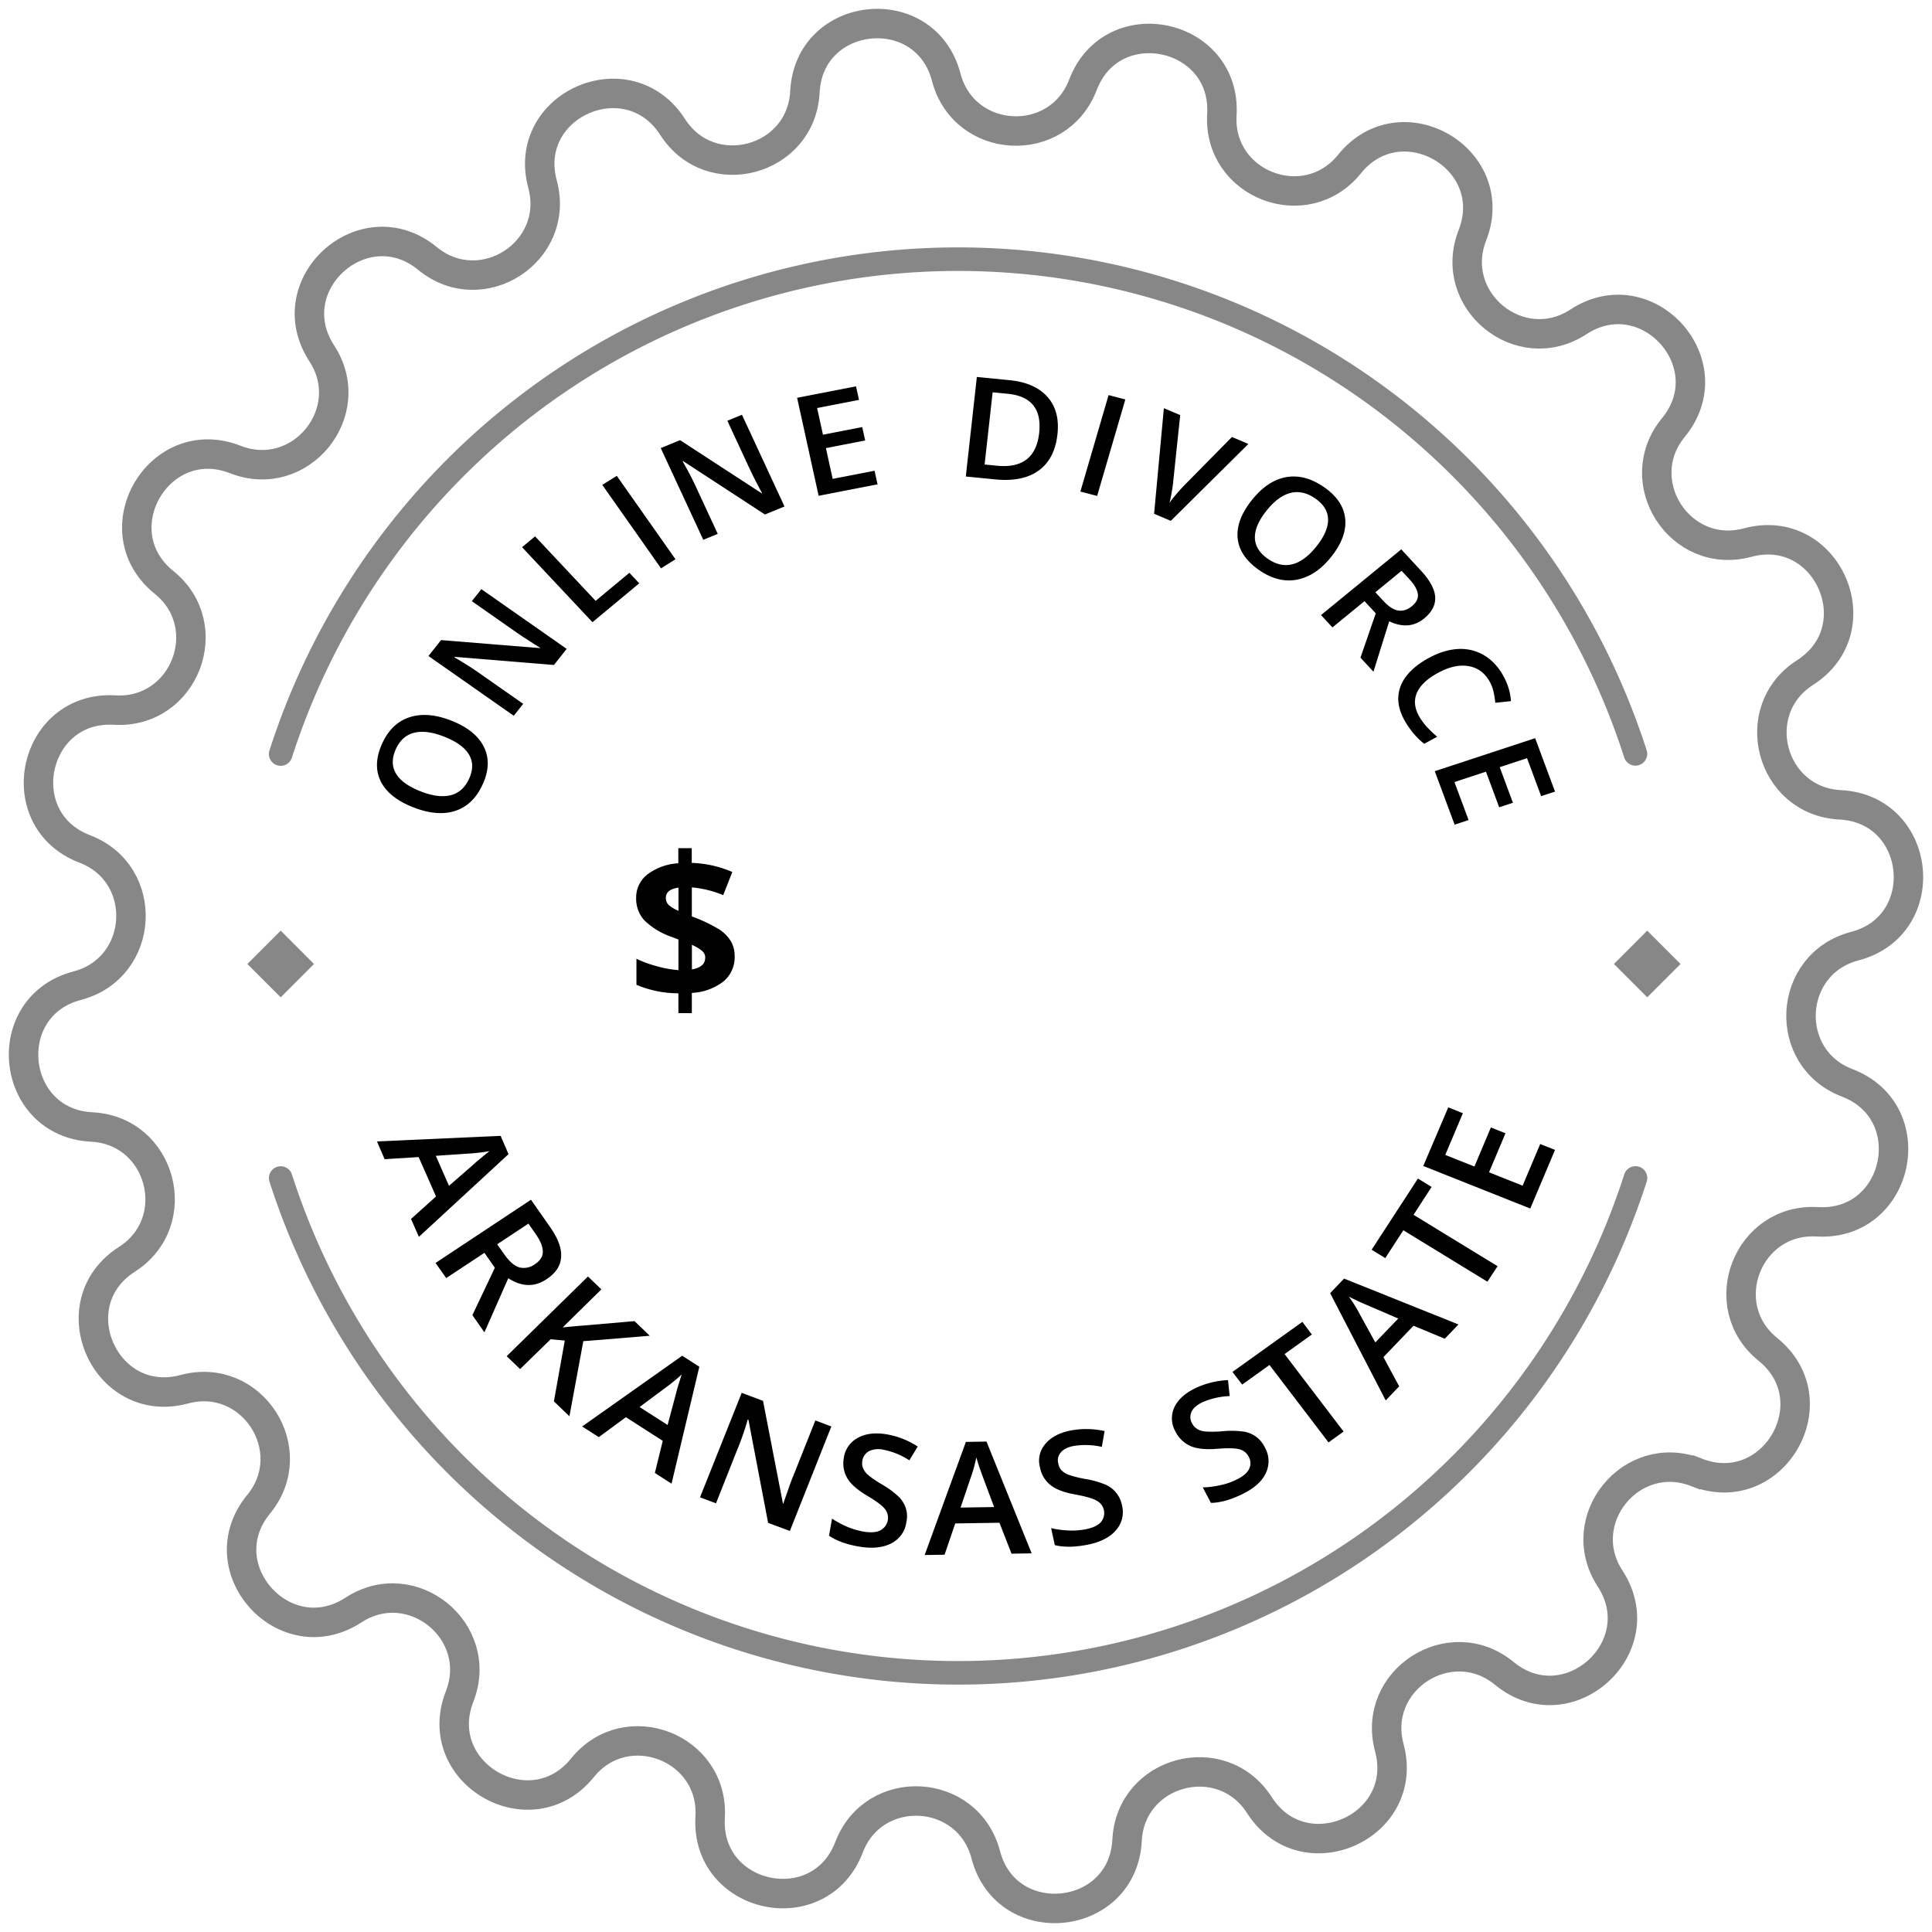 <svg width="164" height="164" fill="none" xmlns="http://www.w3.org/2000/svg"><path d="M62.362 81.175a2.674 2.674 0 01-.958 2.143 4.727 4.727 0 01-2.677.965V86h-1.14v-1.682a9.178 9.178 0 01-3.562-.722v-2.21a9.723 9.723 0 001.748.637 9.454 9.454 0 001.818.328v-2.598l-.56-.218a6.182 6.182 0 01-2.331-1.408 2.731 2.731 0 01-.7-1.897 2.478 2.478 0 01.945-1.995 4.79 4.79 0 012.635-.954V72h1.14v1.25a9.386 9.386 0 013.443.77l-.773 1.964a8.903 8.903 0 00-2.663-.655v2.464c.803.285 1.576.65 2.307 1.09.408.257.752.604 1.007 1.014.22.39.33.83.321 1.278zm-5.84-4.959a.804.804 0 00.25.61c.247.205.525.37.822.488v-1.967c-.723.106-1.073.394-1.073.87zm3.344 5.086a.753.753 0 00-.283-.595 3.681 3.681 0 00-.85-.503v2.087c.749-.13 1.126-.458 1.126-.99h.007z" fill="#000"/><path d="M144.011 124.983c-5.527-2.16-10.574 4.041-7.336 9.012 3.806 5.846-3.59 12.486-8.981 8.052-4.589-3.765-11.304.571-9.761 6.303 1.812 6.734-7.267 10.752-11.028 4.877-3.204-4.995-10.93-2.944-11.232 2.981-.356 6.965-10.234 7.979-11.997 1.229-1.513-5.739-9.485-6.178-11.603-.635-2.493 6.53-12.201 4.426-11.792-2.55.348-5.925-7.11-8.808-10.836-4.192-4.385 5.425-12.969.439-10.43-6.054 2.16-5.527-4.04-10.574-9.012-7.336-5.845 3.806-12.484-3.586-8.047-8.982 3.76-4.589-.575-11.304-6.306-9.761-6.734 1.816-10.752-7.268-4.877-11.028 4.998-3.201 2.947-10.93-2.981-11.233-6.965-.356-7.979-10.234-1.23-11.998 5.74-1.513 6.178-9.485.636-11.603-6.515-2.49-4.426-12.198 2.538-11.79 5.921.345 8.808-7.112 4.188-10.839-5.425-4.381-.438-12.97 6.054-10.43 5.527 2.16 10.574-4.041 7.335-9.013-3.806-5.845 3.587-12.485 8.982-8.047 4.589 3.76 11.304-.575 9.76-6.307-1.823-6.723 7.257-10.737 11.04-4.865 3.2 4.997 10.93 2.947 11.232-2.982.356-6.965 10.234-7.98 11.997-1.23 1.513 5.744 9.485 6.179 11.603.636C94.42.683 104.128 2.772 103.72 9.737c-.349 5.925 7.108 8.808 10.835 4.188 4.384-5.425 12.969-.439 10.43 6.053-2.16 5.528 4.041 10.594 9.012 7.337 5.845-3.806 12.484 3.59 8.047 8.981-3.761 4.59.575 11.305 6.306 9.762 6.734-1.813 10.752 7.267 4.877 11.032-4.998 3.2-2.947 10.926 2.981 11.23 6.965.355 7.979 10.233 1.23 11.996-5.74 1.514-6.178 9.485-.636 11.604 6.515 2.493 4.426 12.202-2.538 11.793-5.921-.348-8.808 7.109-4.189 10.836 5.418 4.388.432 12.977-6.064 10.434z" stroke="#878787" stroke-width="2.5" stroke-miterlimit="10"/><path fill-rule="evenodd" clip-rule="evenodd" d="M81.328 23a59.287 59.287 0 00-34.972 11.42A59.613 59.613 0 0024.78 64.306a1 1 0 11-1.904-.612 61.613 61.613 0 0122.3-30.89A61.287 61.287 0 0181.328 21a61.284 61.284 0 0136.151 11.805 61.617 61.617 0 0122.301 30.889 1 1 0 01-1.904.612A59.616 59.616 0 00116.3 34.42 59.288 59.288 0 0081.328 23zM23.521 99.048a1 1 0 011.259.646 59.61 59.61 0 0021.576 29.886A59.285 59.285 0 0081.328 141a59.287 59.287 0 0034.972-11.42 59.613 59.613 0 0021.576-29.886 1 1 0 111.904.612 61.614 61.614 0 01-22.301 30.889A61.281 61.281 0 0181.328 143a61.284 61.284 0 01-36.152-11.805 61.61 61.61 0 01-22.3-30.889 1 1 0 01.645-1.258z" fill="#878787"/><path d="M26.655 81.83L23.828 79 21 81.83l2.828 2.828 2.827-2.829zM142.655 81.83L139.828 79 137 81.83l2.828 2.828 2.827-2.829z" fill="#878787"/><path fill-rule="evenodd" clip-rule="evenodd" d="M35.558 104.992l7.608-7.02-.669-1.554L32 96.892l.648 1.507 2.89-.18 1.475 3.343-2.123 1.909.668 1.521zm1.435-6.88l2.693-.183c.627-.033 1.25-.105 1.868-.214-.138.109-.374.288-.669.54-.314.253-.53.442-.668.57l-2.103 1.836-1.12-2.55zm7.863 5.756l.59.848c.413.583.629 1.086.629 1.509.02.421-.216.783-.668 1.088a1.58 1.58 0 01-1.317.272c-.413-.118-.826-.474-1.258-1.073l-.63-.889 2.654-1.755zm-2.85 3.748l-1.907 4.022 1.022 1.459 2.025-4.592c1.14.734 2.221.766 3.224.097.806-.522 1.219-1.158 1.258-1.903.06-.747-.275-1.626-1.002-2.639l-1.553-2.218-8.1 5.366.905 1.284 3.243-2.144.885 1.268zm7.51 6.23c1.14-.084 3.007-.236 5.64-.459l-1.297-1.242-4.088.356c-.649.047-1.317.107-2.005.179l3.283-3.232-1.14-1.091-6.9 6.766 1.14 1.091 2.594-2.53 1.2.111-.924 5.161 1.317 1.265 1.18-6.375zm7.489 12.097l2.359-9.925-1.455-.934-8.492 6.004 1.415.903 2.3-1.69 3.126 2.005-.668 2.726 1.415.911zm-2.713-6.507l2.143-1.595c.504-.361.983-.753 1.435-1.175-.06.168-.138.44-.256.813-.118.374-.196.652-.236.833l-.707 2.65-2.379-1.526zm16.277 1.65l-1.357-.512-1.847 4.647c-.138.326-.315.787-.512 1.381-.216.595-.334.94-.353 1.035l-.04-.014-1.69-8.711-1.809-.68-3.538 8.869 1.356.509 1.828-4.611c.256-.623.512-1.32.748-2.096l.117-.406.06.02 1.67 8.751 1.848.688 3.519-8.87zm6.33 6.962a2.488 2.488 0 00-.57-.958 7.84 7.84 0 00-1.416-1.056 9.456 9.456 0 01-1.218-.823 1.611 1.611 0 01-.433-.577c-.08-.207-.1-.432-.059-.65a1.138 1.138 0 01.55-.792 1.85 1.85 0 011.22-.134 6.25 6.25 0 012.22.903l.708-1.17a6.958 6.958 0 00-2.653-1.04c-.964-.158-1.77-.059-2.419.296a2.3 2.3 0 00-.812.713 2.217 2.217 0 00-.387.994 2.482 2.482 0 00.276 1.692c.275.503.845 1 1.651 1.49.806.472 1.317.853 1.553 1.143a1.204 1.204 0 01.25.985 1.2 1.2 0 01-.209.478 1.246 1.246 0 01-.395.351c-.334.183-.826.223-1.455.12a6.704 6.704 0 01-1.356-.398 7.961 7.961 0 01-1.317-.705l-.256 1.449c.649.443 1.514.753 2.595.932 1.101.179 2.005.082 2.713-.291.345-.181.64-.44.859-.755.219-.316.356-.678.4-1.055a2.214 2.214 0 00-.04-1.142zm10.674 3.809l-3.833-9.487-1.75.027L78.491 132l1.69-.027.905-2.654 3.754-.059 1.023 2.626 1.71-.029zm-6.035-3.885l.845-2.49c.206-.575.37-1.162.492-1.759.059.174.137.446.255.816.138.371.236.644.295.815l.963 2.574-2.85.044zm13.23-1.236a2.434 2.434 0 00-.885-.694 7.673 7.673 0 00-1.73-.493 9.534 9.534 0 01-1.415-.351 1.642 1.642 0 01-.63-.387 1.123 1.123 0 01-.274-.591.982.982 0 01.216-.927c.216-.265.57-.448 1.081-.549a6.286 6.286 0 012.398.076l.236-1.341a7.096 7.096 0 00-2.87-.05c-.963.189-1.67.562-2.143 1.121-.24.271-.41.595-.492.944-.082.349-.076.712.02 1.058.098.58.404 1.107.866 1.488.452.372 1.14.644 2.103.816.904.165 1.533.343 1.848.531.158.087.296.205.402.349a1.187 1.187 0 01.195 1.002 1.2 1.2 0 01-.243.467c-.256.288-.688.491-1.317.613a6.052 6.052 0 01-1.416.098 7.669 7.669 0 01-1.494-.199l.315 1.441c.747.192 1.67.182 2.772-.031 1.08-.213 1.887-.617 2.398-1.21.26-.286.445-.631.537-1.002.093-.371.09-.759-.006-1.13-.071-.38-.233-.74-.472-1.049zm11.873-4.766a2.428 2.428 0 00-1.041-.442 7.764 7.764 0 00-1.809-.038 8.95 8.95 0 01-1.455.025 1.725 1.725 0 01-.708-.213 1.293 1.293 0 01-.451-.498 1.084 1.084 0 01-.04-.951c.138-.312.452-.581.904-.807a6.302 6.302 0 012.34-.538l-.138-1.354a7.084 7.084 0 00-2.772.684c-.884.425-1.474.968-1.789 1.627a2.242 2.242 0 00.099 2.054c.257.529.695.958 1.238 1.213.531.244 1.278.329 2.241.254.944-.074 1.593-.063 1.946.038a1.183 1.183 0 01.787.627 1.093 1.093 0 01.039 1.04c-.157.341-.531.648-1.101.924a5.701 5.701 0 01-1.337.454c-.49.113-.99.177-1.494.19l.688 1.313c.787-.008 1.671-.253 2.654-.735 1.003-.483 1.671-1.076 2.005-1.78a2.346 2.346 0 00-.078-2.189 2.475 2.475 0 00-.728-.898zm2.399-7.027l2.319-1.661-.806-1.073-5.936 4.249.825 1.073 2.32-1.663 5.013 6.573 1.277-.924-5.012-6.574zm14.763-2.515l-9.711-3.894-1.18 1.238 4.718 9.106 1.14-1.2-1.336-2.479 2.555-2.662 2.654 1.101 1.16-1.21zm-7.058 1.525l-1.277-2.315a11.96 11.96 0 00-.964-1.567c.177.086.433.214.787.383.373.17.649.29.826.361l2.575 1.11-1.947 2.028zm3.244-10.834l1.534-2.365-1.16-.712-3.932 6.044 1.16.71 1.533-2.364 7.136 4.365.865-1.315-7.136-4.363zm10.753-6.008l-1.494 3.537-2.851-1.134 1.396-3.313-1.238-.496-1.396 3.316-2.477-.984 1.494-3.538-1.238-.499-2.123 4.975 9.082 3.612L132 97.612l-1.258-.5z" fill="#000"/><path d="M38.349 61.187c1.354.539 2.262 1.277 2.726 2.214.465.934.436 1.984-.089 3.15-.53 1.181-1.31 1.941-2.339 2.28-1.03.335-2.232.229-3.605-.318-1.373-.546-2.284-1.283-2.734-2.21-.448-.932-.407-1.988.124-3.168.522-1.163 1.3-1.914 2.332-2.251 1.033-.338 2.228-.237 3.585.303zm-2.685 5.972c1.024.407 1.889.522 2.594.344.702-.179 1.225-.65 1.568-1.413.342-.76.337-1.437-.013-2.03-.348-.597-1.04-1.102-2.075-1.514-1.02-.405-1.88-.52-2.58-.345-.699.172-1.219.638-1.56 1.398-.345.767-.342 1.451.008 2.053.352.599 1.038 1.101 2.058 1.507zM48.103 55.081l-1.08 1.366-8.422-.69-.03.037.34.202c.65.387 1.228.758 1.736 1.114l3.765 2.636-.8 1.012-7.242-5.072 1.07-1.351 8.384.679.022-.028c-.08-.047-.366-.228-.857-.542a36.151 36.151 0 01-1.141-.756l-3.795-2.658.808-1.02 7.242 5.071zM50.293 52.816l-5.977-6.366 1.106-.92 5.14 5.474 2.864-2.381.838.892-3.97 3.3zM56.111 48.242l-4.985-7.082 1.23-.767 4.986 7.082-1.23.767zM66.593 42.993l-1.659.68-6.946-4.533-.045.018.189.335c.359.639.665 1.231.919 1.778l1.876 4.047-1.228.504-3.61-7.785 1.641-.674 6.92 4.507.034-.014a38.063 38.063 0 01-.457-.871 32.927 32.927 0 01-.592-1.19l-1.892-4.079 1.24-.508 3.61 7.785zM74.492 41.114l-5.001.972-1.827-8.318 5.001-.972.252 1.15-3.555.69.497 2.265 3.332-.648.25 1.138-3.332.648.573 2.611 3.556-.69.254 1.154zM89.763 36.86c-.154 1.395-.684 2.422-1.59 3.08-.904.656-2.13.907-3.678.755l-2.512-.247.938-8.448 2.776.273c1.43.14 2.5.612 3.214 1.414.714.802.998 1.86.852 3.174zm-1.552-.105c.224-2.023-.669-3.133-2.68-3.33l-1.27-.125-.681 6.13 1.044.103c2.162.213 3.357-.713 3.587-2.778zM91.709 41.728l2.394-8.19 1.423.369-2.394 8.19-1.423-.369zM104.576 37.094l1.396.59-6.585 6.528-1.42-.6.83-8.963 1.386.587-.584 5.543c-.02.267-.066.605-.138 1.011-.071.404-.134.7-.188.89.177-.248.4-.528.67-.838.271-.31.478-.537.623-.68l4.01-4.068zM113.023 47.239c-.877 1.11-1.855 1.764-2.933 1.966-1.074.203-2.151-.073-3.231-.83-1.093-.765-1.693-1.658-1.799-2.678-.1-1.022.294-2.095 1.184-3.22.89-1.124 1.867-1.782 2.932-1.974 1.068-.188 2.148.1 3.241.865 1.077.754 1.667 1.643 1.771 2.667.103 1.024-.285 2.092-1.165 3.204zm-5.528-3.871c-.664.838-.988 1.601-.972 2.289.019.684.381 1.273 1.088 1.768.703.492 1.403.65 2.099.47.699-.177 1.384-.689 2.055-1.537.661-.836.984-1.595.969-2.276-.011-.68-.369-1.266-1.072-1.758-.71-.497-1.418-.657-2.123-.48-.701.18-1.383.688-2.044 1.524zM116.749 50.275l.674.727c.451.488.874.762 1.27.824.395.061.782-.063 1.161-.373.385-.316.551-.66.5-1.034-.051-.374-.297-.8-.738-1.275l-.64-.693-2.227 1.824zm-.922.755l-2.72 2.228-.969-1.047 6.809-5.578 1.675 1.81c.765.827 1.167 1.574 1.205 2.24.039.667-.274 1.273-.939 1.817-.847.694-1.835.774-2.963.24l-1.339 4.278-1.102-1.192 1.3-3.762-.957-1.034zM126.383 57.743c-.423-.692-1.016-1.094-1.78-1.208-.763-.114-1.603.078-2.52.574-.959.52-1.569 1.103-1.829 1.75-.258.649-.167 1.334.275 2.056.191.312.408.597.651.854.247.255.518.513.815.772l-1.097.594c-.585-.451-1.102-1.043-1.55-1.775-.659-1.077-.82-2.092-.481-3.044.342-.954 1.159-1.781 2.45-2.481.814-.44 1.611-.687 2.391-.74a3.888 3.888 0 012.148.46c.649.354 1.193.889 1.63 1.603.461.752.718 1.538.773 2.357l-1.33.144a6.636 6.636 0 00-.157-.967 3.079 3.079 0 00-.389-.95zM123.478 70l-1.686-4.535 8.522-2.804L132 67.196l-1.177.388-1.199-3.225-2.32.763 1.123 3.022-1.166.383-1.123-3.021-2.675.88 1.198 3.225-1.183.389z" fill="#000"/></svg>